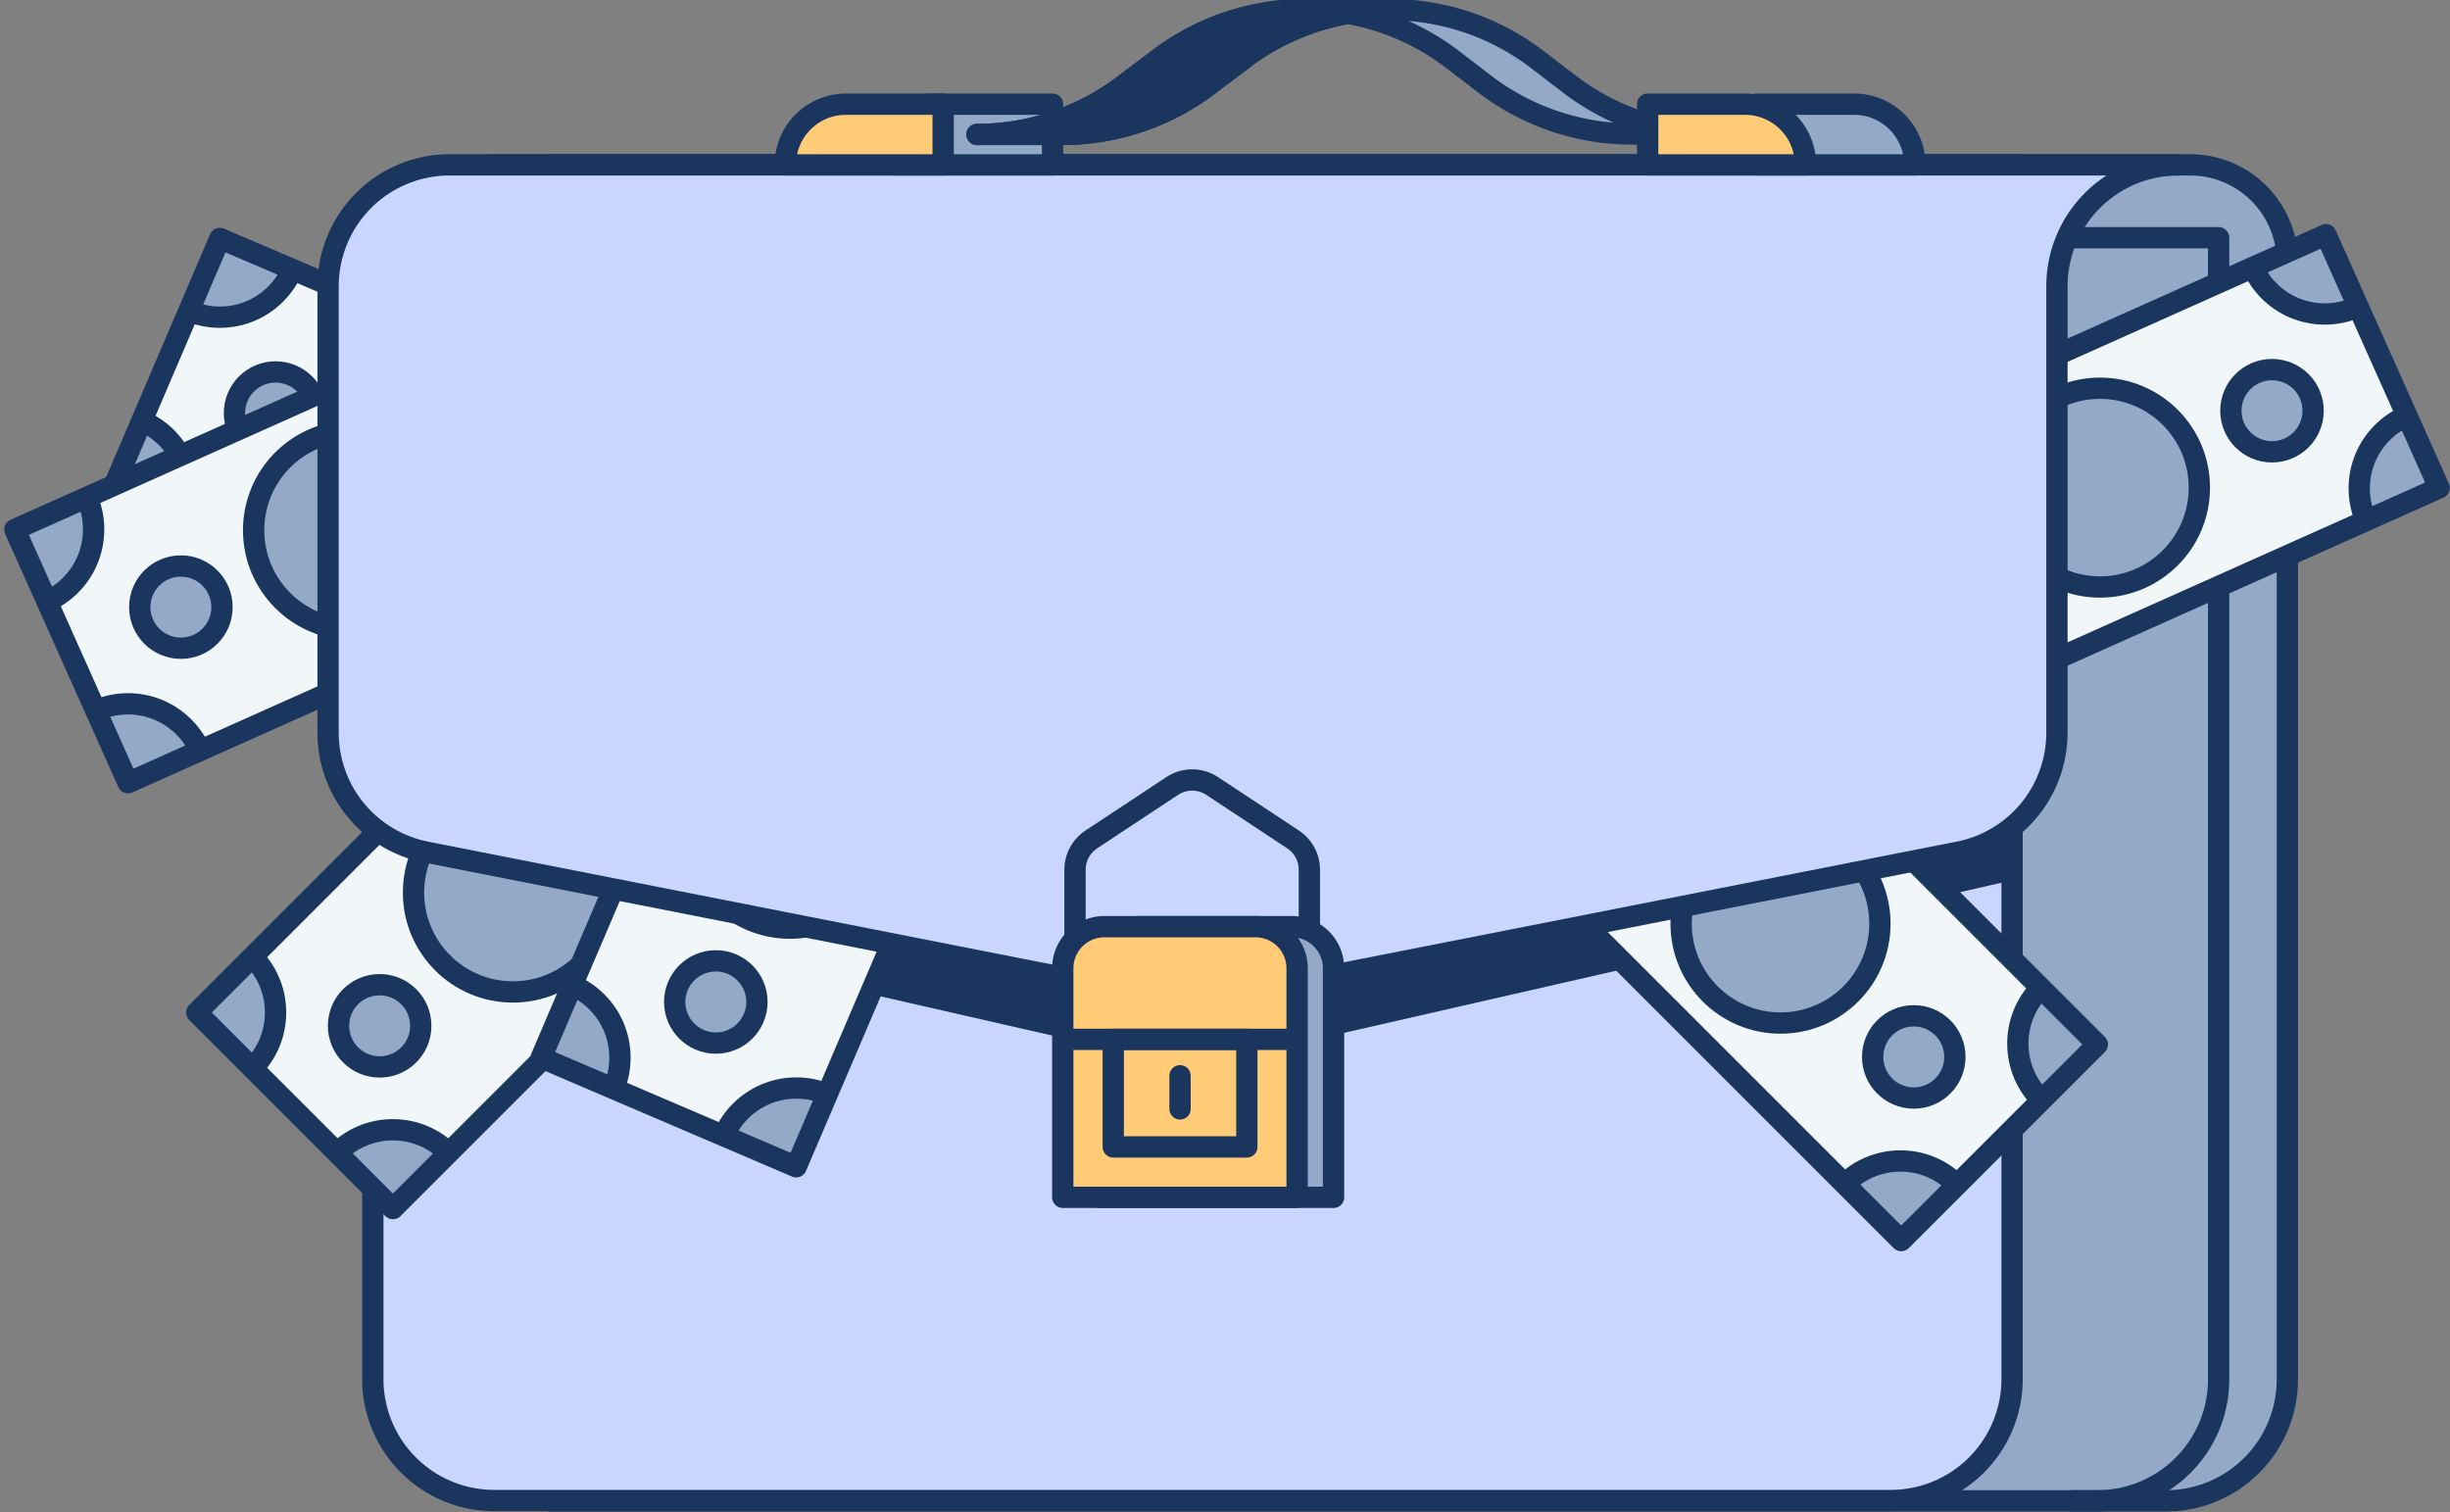 <svg xmlns="http://www.w3.org/2000/svg" xmlns:xlink="http://www.w3.org/1999/xlink" width="230" height="142" viewBox="0 0 230 142"><rect x="0" y="0" width="230" height="142" fill="#808080" stroke="none"/><defs><style>.a,.f{fill:#f1f6f9;}.a,.b,.c,.d,.e,.m,.n,.o,.p{stroke:#1a365f;stroke-width:2px;}.a,.c,.m,.n,.o,.p{stroke-linecap:round;stroke-linejoin:round;}.b,.n{fill:#94a9c7;}.b,.d,.e{stroke-miterlimit:10;}.c{fill:none;}.d,.m{fill:#c9d6ff;}.e,.p{fill:#1a365f;}.g{clip-path:url(#a);}.h{clip-path:url(#b);}.i{clip-path:url(#c);}.j{clip-path:url(#d);}.k{clip-path:url(#e);}.l{clip-path:url(#f);}.o{fill:#ffcb77;}</style><clipPath id="a"><rect class="a" x="138.18" y="73.74" width="58.01" height="26.04" transform="translate(110.31 -92.81) rotate(45)"/></clipPath><clipPath id="b"><rect class="a" x="13.18" y="32.74" width="58.01" height="26.04" transform="translate(21.4 -12.9) rotate(23.16)"/></clipPath><clipPath id="c"><rect class="a" x="19.18" y="70.74" width="58.01" height="26.04" transform="translate(-45.11 58.6) rotate(-45)"/></clipPath><clipPath id="d"><rect class="a" x="45.18" y="64.74" width="58.01" height="26.04" transform="translate(-26.49 115.38) rotate(-66.84)"/></clipPath><clipPath id="e"><rect class="a" x="4.18" y="36.74" width="58.01" height="26.04" transform="translate(-17.42 17.88) rotate(-24.09)"/></clipPath><clipPath id="f"><rect class="a" x="168.18" y="32.74" width="58.01" height="26.04" transform="translate(-1.5 84.47) rotate(-24.09)"/></clipPath></defs><path class="b" d="M52.44,15.48H205.61a9.12,9.12,0,0,1,9.12,9.12V129.51a11.4,11.4,0,0,1-11.4,11.4H52.44a0,0,0,0,1,0,0V15.48A0,0,0,0,1,52.44,15.48Z"/><path class="c" d="M194.59,22.32h13.69V129.51a11.4,11.4,0,0,1-11.41,11.4h-2.28"/><path class="d" d="M46.35,15.48H188.89a0,0,0,0,1,0,0v114a11.4,11.4,0,0,1-11.4,11.4H46.35A11.4,11.4,0,0,1,35,129.51V26.88A11.4,11.4,0,0,1,46.35,15.48Z"/><polygon class="e" points="188.89 71.35 188.89 81.62 111.92 99.2 34.95 81.62 34.95 71.35 188.89 71.35"/><rect class="f" x="138.18" y="73.74" width="58.01" height="26.04" transform="translate(110.31 -92.81) rotate(45)"/><g class="g"><circle class="b" cx="178.41" cy="116.4" r="7.4"/><circle class="b" cx="196.83" cy="97.98" r="7.4"/><circle class="b" cx="137.47" cy="75.46" r="7.4"/><circle class="b" cx="155.88" cy="57.04" r="7.4"/><circle class="b" cx="179.66" cy="99.23" r="3.86"/><circle class="b" cx="167.15" cy="86.72" r="9.33"/><circle class="b" cx="154.64" cy="74.21" r="3.86"/></g><rect class="c" x="138.18" y="73.74" width="58.01" height="26.04" transform="translate(110.31 -92.81) rotate(45)"/><rect class="f" x="13.18" y="32.74" width="58.01" height="26.04" transform="translate(21.4 -12.9) rotate(23.16)"/><g class="h"><circle class="b" cx="63.63" cy="69.1" r="7.4"/><circle class="b" cx="73.87" cy="45.15" r="7.4"/><circle class="b" cx="10.4" cy="46.32" r="7.4"/><circle class="b" cx="20.64" cy="22.38" r="7.4"/><circle class="b" cx="58.4" cy="52.7" r="3.86"/><circle class="b" cx="42.14" cy="45.74" r="9.33"/><circle class="b" cx="25.87" cy="38.78" r="3.86"/></g><rect class="c" x="13.18" y="32.74" width="58.01" height="26.04" transform="translate(21.4 -12.9) rotate(23.16)"/><rect class="f" x="19.18" y="70.74" width="58.01" height="26.04" transform="translate(-45.11 58.6) rotate(-45)"/><g class="i"><circle class="b" cx="77.83" cy="72.53" r="7.4"/><circle class="b" cx="59.41" cy="54.12" r="7.4"/><circle class="b" cx="36.88" cy="113.47" r="7.4"/><circle class="b" cx="18.47" cy="95.06" r="7.4"/><circle class="b" cx="60.66" cy="71.28" r="3.86"/><circle class="b" cx="48.15" cy="83.8" r="9.33"/><circle class="b" cx="35.64" cy="96.31" r="3.86"/></g><rect class="c" x="19.18" y="70.74" width="58.01" height="26.04" transform="translate(-45.11 58.6) rotate(-45)"/><rect class="f" x="45.18" y="64.74" width="58.01" height="26.04" transform="translate(-26.49 115.38) rotate(-66.84)"/><g class="j"><circle class="b" cx="97.52" cy="56.31" r="7.4"/><circle class="b" cx="73.58" cy="46.07" r="7.4"/><circle class="b" cx="74.75" cy="109.55" r="7.4"/><circle class="b" cx="50.8" cy="99.3" r="7.4"/><circle class="b" cx="81.12" cy="61.54" r="3.86"/><circle class="b" cx="74.16" cy="77.81" r="9.33"/><circle class="b" cx="67.2" cy="94.07" r="3.86"/></g><rect class="c" x="45.18" y="64.74" width="58.01" height="26.04" transform="translate(-26.49 115.38) rotate(-66.84)"/><rect class="f" x="4.18" y="36.74" width="58.01" height="26.04" transform="translate(-17.42 17.88) rotate(-24.09)"/><g class="k"><circle class="b" cx="64.88" cy="49.85" r="7.4"/><circle class="b" cx="54.25" cy="26.08" r="7.4"/><circle class="b" cx="12.02" cy="73.48" r="7.4"/><circle class="b" cx="1.39" cy="49.71" r="7.4"/><circle class="b" cx="49.29" cy="42.56" r="3.86"/><circle class="b" cx="33.14" cy="49.78" r="9.33"/><circle class="b" cx="16.98" cy="57" r="3.86"/></g><rect class="c" x="4.18" y="36.74" width="58.01" height="26.04" transform="translate(-17.42 17.88) rotate(-24.09)"/><rect class="f" x="168.18" y="32.74" width="58.01" height="26.04" transform="translate(-1.5 84.47) rotate(-24.09)"/><g class="l"><circle class="b" cx="228.88" cy="45.85" r="7.4"/><circle class="b" cx="218.25" cy="22.08" r="7.4"/><circle class="b" cx="176.02" cy="69.48" r="7.4"/><circle class="b" cx="165.39" cy="45.71" r="7.4"/><circle class="b" cx="213.29" cy="38.56" r="3.86"/><circle class="b" cx="197.14" cy="45.78" r="9.33"/><circle class="b" cx="180.98" cy="53" r="3.86"/></g><rect class="c" x="168.18" y="32.74" width="58.01" height="26.04" transform="translate(-1.5 84.47) rotate(-24.09)"/><path class="m" d="M183.87,80,122.93,92a57,57,0,0,1-22,0L40,80a11.42,11.42,0,0,1-9.2-11.19V26.88a11.4,11.4,0,0,1,11.4-11.4h162.3a11.4,11.4,0,0,0-11.4,11.4V68.82A11.42,11.42,0,0,1,183.87,80Z"/><path class="m" d="M122.92,90.41h-22V81.66a3.42,3.42,0,0,1,1.53-2.85l7.57-5a3.41,3.41,0,0,1,3.8,0l7.57,5a3.42,3.42,0,0,1,1.53,2.85Z"/><path class="n" d="M107.11,87h14.17a3.91,3.91,0,0,1,3.91,3.91v21.5a0,0,0,0,1,0,0h-22a0,0,0,0,1,0,0V90.9A3.91,3.91,0,0,1,107.11,87Z"/><path class="o" d="M103.69,87h14.17a3.91,3.91,0,0,1,3.91,3.91v21.5a0,0,0,0,1,0,0h-22a0,0,0,0,1,0,0V90.9A3.91,3.91,0,0,1,103.69,87Z"/><rect class="o" x="104.51" y="97.58" width="12.54" height="10.1"/><line class="o" x1="121.13" y1="97.58" x2="99.95" y2="97.58"/><line class="o" x1="110.78" y1="104.11" x2="110.78" y2="101"/><path class="n" d="M87.39,9.78H98.81a0,0,0,0,1,0,0v5.7a0,0,0,0,1,0,0H84a0,0,0,0,1,0,0v-2.3A3.4,3.4,0,0,1,87.39,9.78Z"/><path class="o" d="M79.42,9.78h9.12a0,0,0,0,1,0,0v5.7a0,0,0,0,1,0,0H73.72a0,0,0,0,1,0,0v0A5.7,5.7,0,0,1,79.42,9.78Z"/><path class="n" d="M91.73,12.63A22.77,22.77,0,0,0,105.48,8l3.29-2.48a22.79,22.79,0,0,1,27.8.22l2.61,2a22.78,22.78,0,0,0,14,4.84h8a22.79,22.79,0,0,1-14.05-4.84l-2.61-2a22.79,22.79,0,0,0-27.8-.22L113.46,8a22.77,22.77,0,0,1-13.75,4.62h-8Z"/><path class="p" d="M108.77,5.53,105.48,8a22.77,22.77,0,0,1-13.75,4.62h8A22.77,22.77,0,0,0,113.46,8l3.29-2.48a22.81,22.81,0,0,1,9.79-4.26A22.76,22.76,0,0,0,108.77,5.53Z"/><path class="p" d="M126.75,1.23l-.21,0,.21.05Z"/><line class="n" x1="122.75" y1="0.91" x2="130.98" y2="0.91"/><path class="n" d="M164.94,9.78h9.12a5.7,5.7,0,0,1,5.7,5.7v0a0,0,0,0,1,0,0H164.94a0,0,0,0,1,0,0V9.78A0,0,0,0,1,164.94,9.78Z"/><path class="o" d="M154.68,9.78h9.12a5.7,5.7,0,0,1,5.7,5.7v0a0,0,0,0,1,0,0H154.68a0,0,0,0,1,0,0V9.78A0,0,0,0,1,154.68,9.78Z"/></svg>